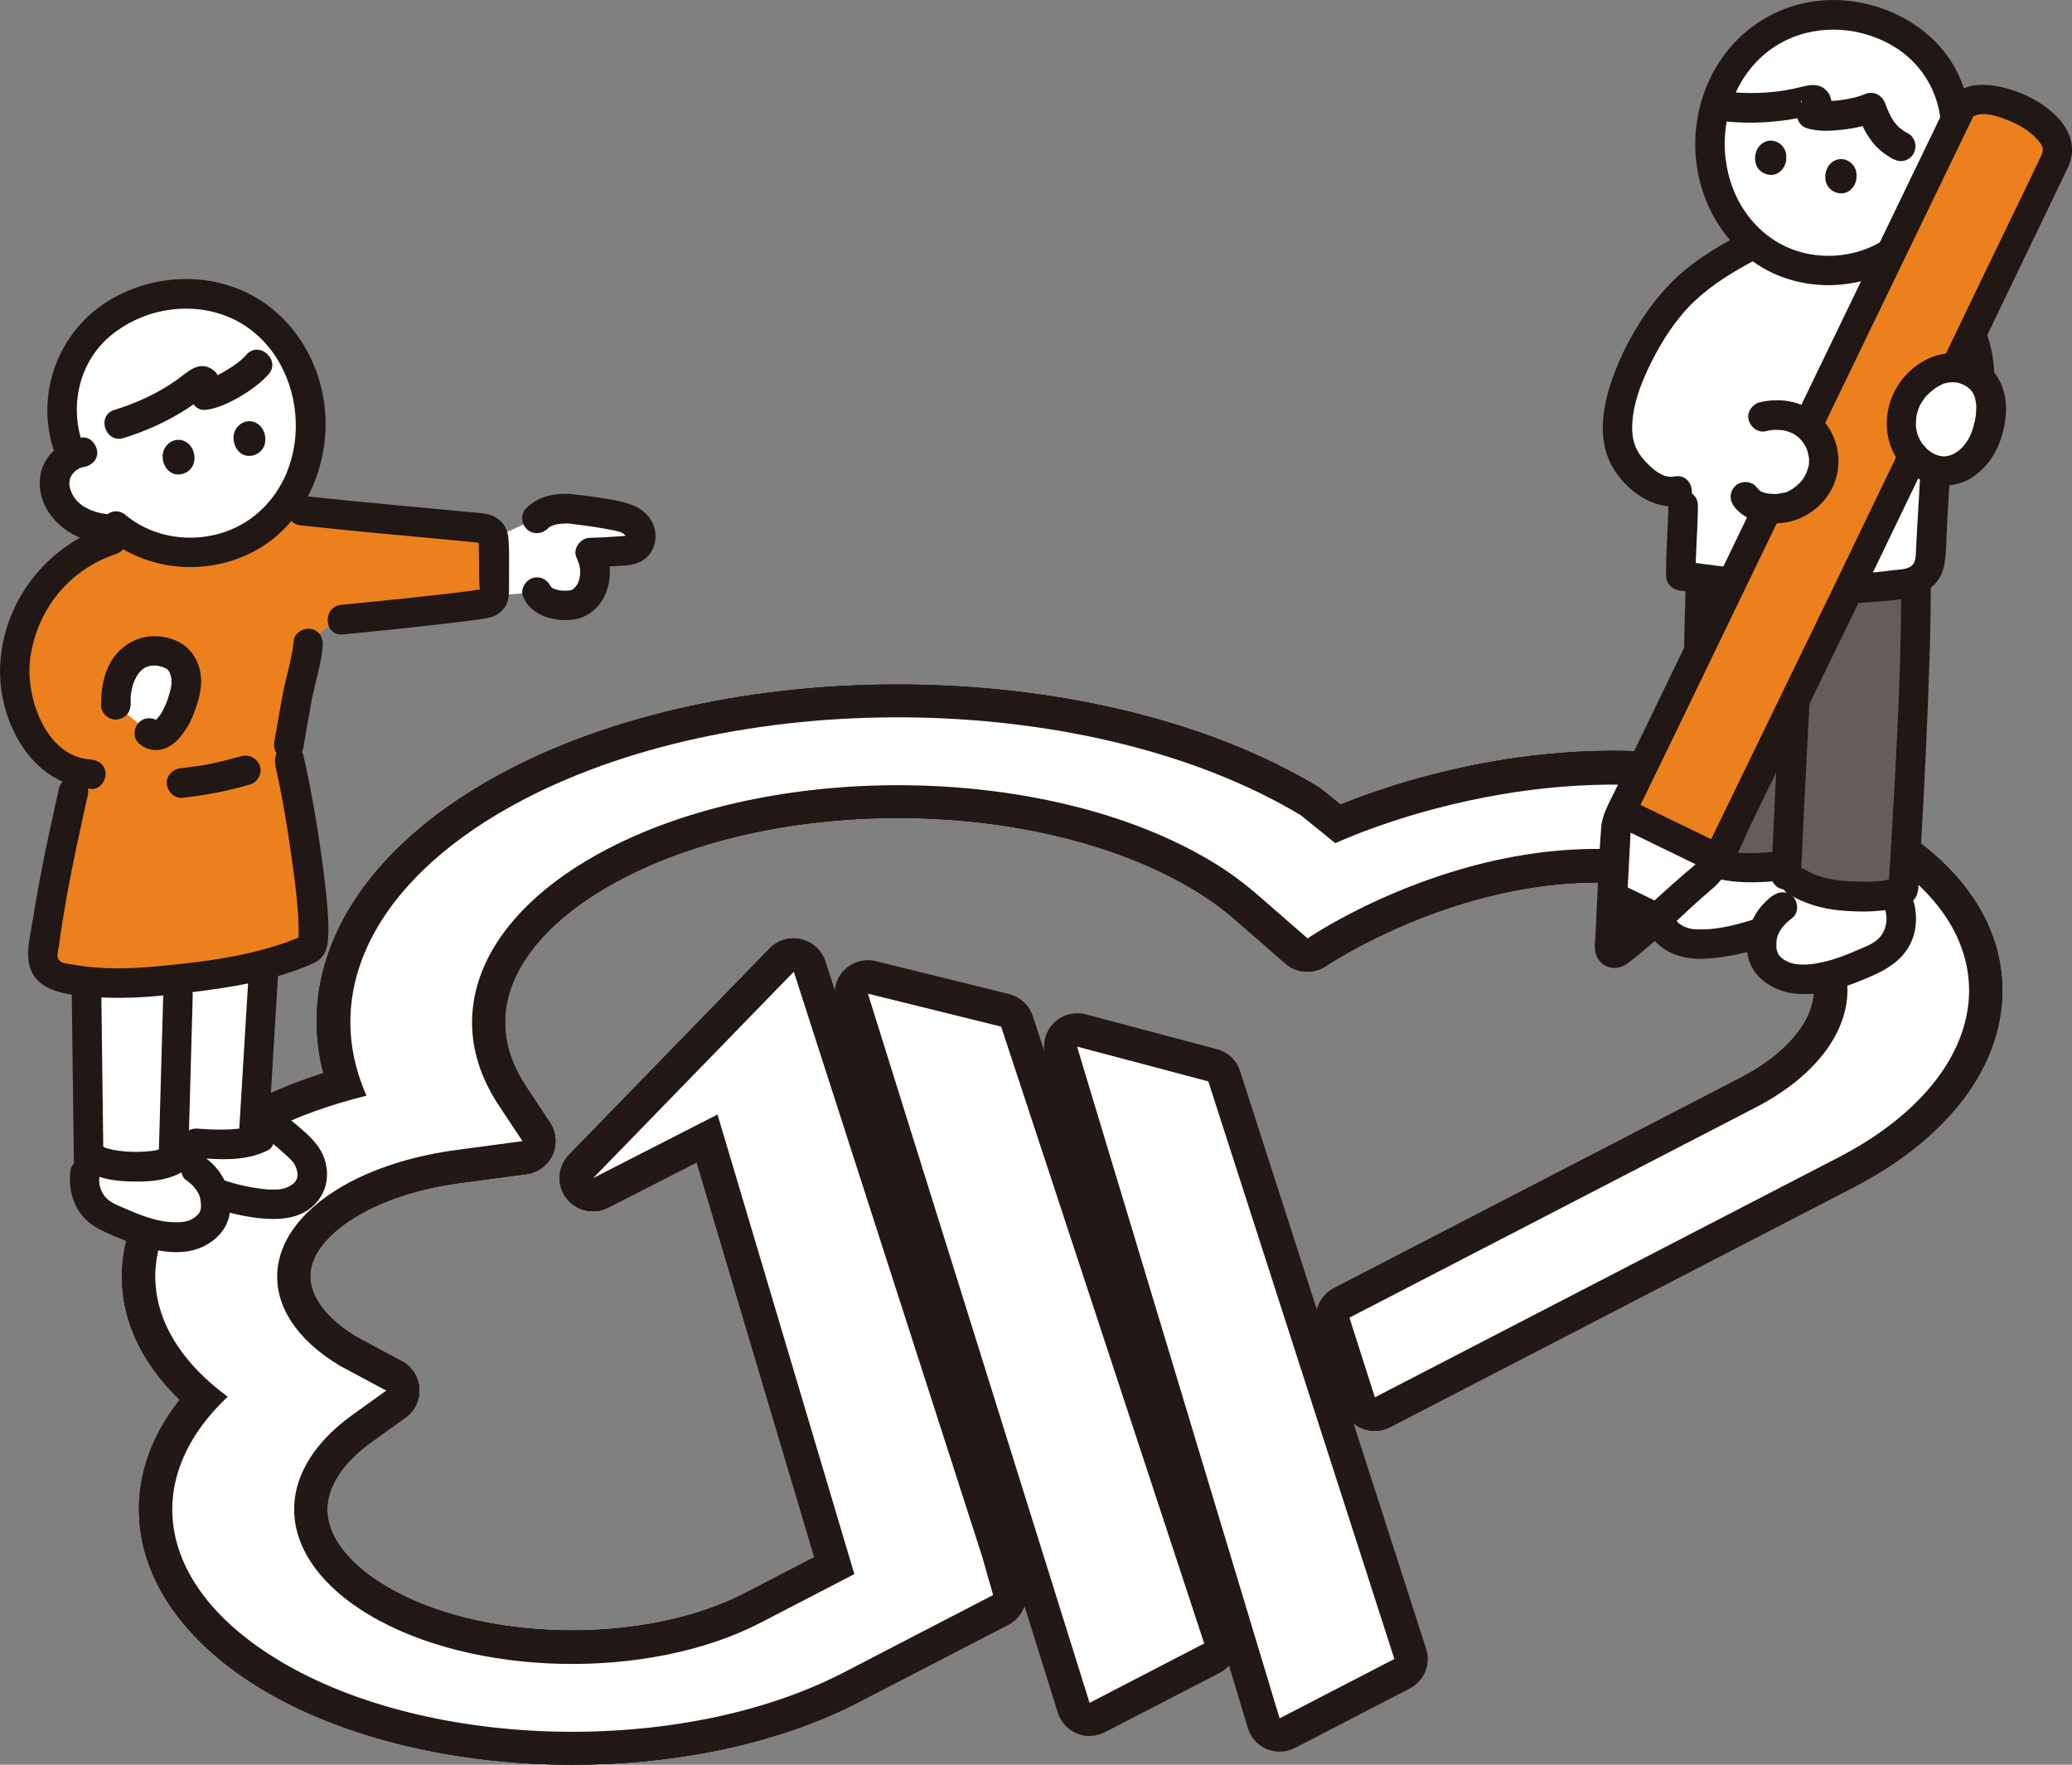 <?xml version="1.0" encoding="UTF-8"?><svg id="_レイヤー_1" xmlns="http://www.w3.org/2000/svg" width="160.5" height="136.66" viewBox="0 0 160.5 136.66"><rect x="0" y="0" width="160.5" height="136.66" fill="#808080" stroke="none"/><defs><style>.cls-1{fill:#ec801c;}.cls-2{fill:#645d5c;}.cls-3{fill:#231815;}.cls-4{fill:#fff;}.cls-5{fill:#211715;}</style></defs><path class="cls-3" d="M99.12,135.65c-.34,0-.68-.07-1-.2-.71-.3-1.24-.9-1.46-1.63l-15.68-52.03c-.27-.89-.03-1.87.62-2.54.65-.67,1.61-.94,2.51-.7l10.12,2.69c.87.21,1.56.86,1.83,1.71l14.41,44.73c.39,1.2-.15,2.5-1.27,3.08l-8.89,4.6c-.37.19-.78.29-1.18.29ZM87.24,84.72l13.45,44.64,4.2-2.17-13.31-41.31-4.34-1.15Z"/><path class="cls-3" d="M95.29,92.43c-1.09,0-2.1-.7-2.45-1.79l-1.5-4.66-3.73-.99.45,1.49c.41,1.36-.36,2.8-1.72,3.21-1.36.41-2.8-.36-3.21-1.72l-1.78-5.91c-.27-.89-.03-1.87.62-2.54.65-.67,1.61-.94,2.51-.7l9.54,2.53c.85.22,1.54.87,1.81,1.71l1.93,6c.44,1.35-.31,2.81-1.66,3.24-.26.08-.53.12-.79.12Z"/><path class="cls-3" d="M84.4,134.44c-.34,0-.67-.07-.99-.2-.7-.29-1.24-.88-1.47-1.61l-17.17-54.92c-.28-.89-.06-1.86.58-2.54.64-.68,1.59-.96,2.5-.74l10.31,2.55s.04.01.06.02h.01c.83.23,1.5.86,1.77,1.68l15.73,47.77c.4,1.2-.14,2.51-1.26,3.1l-8.88,4.59c-.37.19-.78.29-1.18.29ZM71.05,80.55l14.89,47.61,4.2-2.17-14.6-44.33-4.49-1.11Z"/><path class="cls-3" d="M79.48,88.69c-1.08,0-2.09-.69-2.45-1.77l-1.69-5.14-3.87-.96.16.52c.42,1.36-.33,2.81-1.69,3.23-1.36.43-2.81-.33-3.23-1.69l-1.53-4.89c-.28-.89-.06-1.86.58-2.54.64-.68,1.59-.96,2.5-.74l9.69,2.4c.86.21,1.56.86,1.84,1.7l2.14,6.49c.45,1.35-.29,2.81-1.64,3.25-.27.09-.54.13-.81.13Z"/><path class="cls-3" d="M44.36,136.66c-8.8,0-17.59-1.96-24.05-5.84-5.59-3.35-8.95-7.83-9.47-12.61-.37-3.44.69-6.78,3.08-9.81-3.17-3.06-4.73-6.69-4.44-10.42.39-4.99,3.99-9.49,10.14-12.67,1.61-.83,3.43-1.57,5.43-2.2-2.28-8.82,3.03-17.65,14.45-23.55,17.87-9.24,45.94-8.64,62.58,1.36.1.06.2.13.29.2l1.47,1.19c5.41-2.2,24.12-8.53,41.36.71,6.42,3.44,9.94,8.33,9.9,13.78-.04,5.85-4.24,11.37-11.52,15.14l-35.91,18.58c-.67.35-1.47.38-2.17.09-.7-.29-1.24-.88-1.47-1.6l-1.97-6.17c-.38-1.2.15-2.5,1.27-3.08l31.45-16.27c3.6-1.86,5.75-4.42,5.73-6.83-.01-2.05-1.65-4-4.61-5.5-15.84-7.99-33,3.52-33.17,3.64-.97.66-2.27.59-3.15-.18l-3.86-3.36c-1.02-.89-2.07-1.65-3.23-2.35-11.74-7.05-31.57-7.46-44.21-.91-4.85,2.51-8.02,5.78-8.9,9.19-.61,2.33-.14,4.68,1.38,6.97l1.84,2.78c.49.74.56,1.68.2,2.49-.37.81-1.13,1.37-2.01,1.49l-5.16.69c-2.72.36-5.21,1.1-7.22,2.14-2.73,1.41-4.33,3.24-4.38,5.01-.05,1.62,1.24,3.35,3.54,4.75l3.55,1.9c.79.42,1.3,1.22,1.36,2.11.06.89-.35,1.74-1.07,2.26l-2.61,1.87c-2.3,1.65-3.52,3.57-3.45,5.4.08,2.02,1.68,4.07,4.51,5.77,7.26,4.36,20.01,4.62,27.84.56l5.38-2.79-9.11-30.58-6.87,3.51c-1.12.57-2.5.25-3.25-.76-.75-1.02-.65-2.42.23-3.33l15.54-15.98c.7-.72,1.76-.97,2.71-.63.76.27,1.36.88,1.6,1.64l14.58,45.26.88,3.1c.34,1.18-.21,2.43-1.29,3l-11.6,6c-6.26,3.24-14.21,4.84-22.16,4.84ZM69.56,58.1c-9.92,0-19.86,2-27.69,6.05-10.11,5.23-14.27,12.58-11.12,19.67.31.7.29,1.49-.04,2.18s-.96,1.19-1.7,1.37c-2.69.67-5.05,1.52-7.01,2.53-4.44,2.3-7.13,5.39-7.37,8.49-.21,2.67,1.4,5.4,4.54,7.7.62.45,1,1.16,1.05,1.92.05.76-.25,1.51-.8,2.03-1.77,1.67-3.8,4.34-3.44,7.61.34,3.13,2.82,6.24,7,8.74,10.93,6.56,29.41,6.94,41.19.85l9.73-5.04-.28-.99-13.24-41.1-3.73,3.84c.69.31,1.21.9,1.42,1.62l10.6,35.59c.35,1.19-.19,2.46-1.29,3.03l-7.28,3.77c-9.53,4.93-23.97,4.62-32.86-.72-4.36-2.62-6.85-6.16-7.01-9.97-.14-3.38,1.58-6.64,4.86-9.25-.03-.02-.06-.03-.08-.05-4.05-2.43-6.21-5.75-6.1-9.36.12-3.75,2.66-7.1,7.17-9.43,2.52-1.31,5.6-2.23,8.9-2.67l1.1-.15c-1.99-3.33-2.57-6.93-1.65-10.46,1.28-4.92,5.26-9.23,11.53-12.47,14.05-7.27,36.14-6.79,49.24,1.07,1.42.85,2.71,1.79,3.96,2.88l2.42,2.11c1.61-.94,4.25-2.33,7.6-3.58-2.83.89-4.54,1.69-4.6,1.71-.89.43-1.95.3-2.72-.32l-2.54-2.05c-8-4.75-18.85-7.16-29.72-7.16ZM107.65,103.35l.38,1.19,33.2-17.18c5.52-2.86,8.7-6.72,8.73-10.59.02-3.44-2.52-6.71-7.18-9.2h0c-4.72-2.53-9.64-3.71-14.32-4.08,3.2.46,6.5,1.42,9.78,3.08,6.45,3.25,7.43,7.71,7.44,10.07.02,4.45-3.08,8.62-8.52,11.43l-29.52,15.27Z"/><path class="cls-3" d="M44.36,136.66c-8.8,0-17.59-1.96-24.05-5.84-5.59-3.35-8.95-7.83-9.47-12.61-.37-3.44.69-6.78,3.08-9.81-3.17-3.06-4.73-6.69-4.44-10.42.39-4.99,3.99-9.49,10.14-12.67,1.61-.83,3.43-1.57,5.43-2.2-2.28-8.82,3.03-17.65,14.45-23.55,17.87-9.24,45.94-8.64,62.58,1.36.1.06.2.13.29.2l1.47,1.19c5.41-2.2,24.12-8.53,41.36.71,6.42,3.44,9.94,8.33,9.9,13.78-.04,5.85-4.24,11.37-11.52,15.14l-35.91,18.58c-.67.35-1.47.38-2.17.09-.7-.29-1.24-.88-1.47-1.6l-1.97-6.17c-.38-1.2.15-2.5,1.27-3.08l31.45-16.27c3.6-1.86,5.75-4.42,5.73-6.83-.01-2.05-1.65-4-4.61-5.5-15.84-7.99-33,3.52-33.17,3.64-.97.66-2.27.59-3.15-.18l-3.86-3.36c-1.02-.89-2.07-1.65-3.23-2.35-11.74-7.05-31.57-7.46-44.21-.91-4.85,2.51-8.02,5.78-8.9,9.19-.61,2.33-.14,4.68,1.38,6.97l1.84,2.78c.49.74.56,1.68.2,2.49-.37.81-1.13,1.37-2.01,1.49l-5.16.69c-2.72.36-5.21,1.1-7.22,2.14-2.73,1.41-4.33,3.24-4.38,5.01-.05,1.62,1.24,3.35,3.54,4.75l3.55,1.9c.79.42,1.3,1.22,1.36,2.11.06.89-.35,1.74-1.07,2.26l-2.61,1.87c-2.3,1.65-3.52,3.57-3.45,5.4.08,2.02,1.68,4.07,4.51,5.77,7.26,4.36,20.01,4.62,27.84.56l5.38-2.79-9.11-30.58-6.87,3.51c-1.12.57-2.5.25-3.25-.76-.75-1.02-.65-2.42.23-3.33l15.54-15.98c.7-.72,1.76-.97,2.71-.63.76.27,1.36.88,1.6,1.64l14.58,45.26.88,3.1c.34,1.18-.21,2.43-1.29,3l-11.6,6c-6.26,3.24-14.21,4.84-22.16,4.84ZM69.56,58.1c-9.92,0-19.86,2-27.69,6.05-10.11,5.23-14.27,12.58-11.12,19.67.31.7.29,1.49-.04,2.18s-.96,1.19-1.7,1.37c-2.69.67-5.05,1.52-7.01,2.53-4.44,2.3-7.13,5.39-7.37,8.49-.21,2.67,1.4,5.4,4.54,7.7.62.45,1,1.16,1.05,1.92.05.76-.25,1.51-.8,2.03-1.77,1.67-3.8,4.34-3.44,7.61.34,3.13,2.82,6.24,7,8.74,10.93,6.56,29.41,6.94,41.19.85l9.73-5.04-.28-.99-13.24-41.1-3.73,3.84c.69.31,1.21.9,1.42,1.62l10.6,35.59c.35,1.19-.19,2.46-1.29,3.03l-7.28,3.77c-9.53,4.93-23.97,4.62-32.86-.72-4.36-2.62-6.85-6.16-7.01-9.97-.14-3.38,1.58-6.64,4.86-9.25-.03-.02-.06-.03-.08-.05-4.05-2.43-6.21-5.75-6.1-9.36.12-3.75,2.66-7.1,7.17-9.43,2.52-1.31,5.6-2.23,8.9-2.67l1.1-.15c-1.99-3.33-2.57-6.93-1.65-10.46,1.28-4.92,5.26-9.23,11.53-12.47,14.05-7.27,36.14-6.79,49.24,1.07,1.42.85,2.71,1.79,3.96,2.88l2.42,2.11c1.61-.94,4.25-2.33,7.6-3.58-2.83.89-4.54,1.69-4.6,1.71-.89.43-1.95.3-2.72-.32l-2.54-2.05c-8-4.75-18.85-7.16-29.72-7.16ZM107.65,103.35l.38,1.19,33.2-17.18c5.52-2.86,8.7-6.72,8.73-10.59.02-3.44-2.52-6.71-7.18-9.2h0c-4.72-2.53-9.64-3.71-14.32-4.08,3.2.46,6.5,1.42,9.78,3.08,6.45,3.25,7.43,7.71,7.44,10.07.02,4.45-3.08,8.62-8.52,11.43l-29.52,15.27Z"/><path class="cls-3" d="M44.36,136.66c-8.8,0-17.59-1.96-24.05-5.84-5.59-3.35-8.95-7.83-9.47-12.61-.37-3.44.69-6.78,3.08-9.81-3.17-3.06-4.73-6.69-4.44-10.42.39-4.99,3.99-9.49,10.14-12.67,1.61-.83,3.43-1.57,5.43-2.2-2.28-8.82,3.03-17.65,14.45-23.55,17.87-9.24,45.94-8.64,62.58,1.36.1.06.2.13.29.2l1.47,1.19c5.41-2.2,24.12-8.53,41.36.71,6.42,3.44,9.94,8.33,9.9,13.78-.04,5.85-4.24,11.37-11.52,15.14l-35.91,18.58c-.67.35-1.47.38-2.17.09-.7-.29-1.24-.88-1.47-1.6l-1.97-6.17c-.38-1.2.15-2.5,1.27-3.08l31.45-16.27c3.6-1.86,5.75-4.42,5.73-6.83-.01-2.05-1.65-4-4.61-5.5-15.84-7.99-33,3.52-33.17,3.64-.97.66-2.27.59-3.15-.18l-3.86-3.36c-1.02-.89-2.07-1.65-3.23-2.35-11.74-7.05-31.57-7.46-44.21-.91-4.85,2.51-8.02,5.78-8.9,9.19-.61,2.33-.14,4.68,1.38,6.97l1.84,2.78c.49.74.56,1.68.2,2.49-.37.81-1.13,1.37-2.01,1.49l-5.16.69c-2.72.36-5.21,1.1-7.22,2.14-2.73,1.41-4.33,3.24-4.38,5.01-.05,1.62,1.24,3.35,3.54,4.75l3.55,1.9c.79.42,1.3,1.22,1.36,2.11.06.89-.35,1.74-1.07,2.26l-2.61,1.87c-2.3,1.65-3.52,3.57-3.45,5.4.08,2.02,1.68,4.07,4.51,5.77,7.26,4.36,20.01,4.62,27.84.56l5.38-2.79-9.11-30.58-6.87,3.51c-1.12.57-2.5.25-3.25-.76-.75-1.02-.65-2.42.23-3.33l15.54-15.98c.7-.72,1.76-.97,2.71-.63.76.27,1.36.88,1.6,1.64l14.58,45.26.88,3.1c.34,1.18-.21,2.43-1.29,3l-11.6,6c-6.26,3.24-14.21,4.84-22.16,4.84ZM69.56,58.1c-9.92,0-19.86,2-27.69,6.05-10.11,5.23-14.27,12.58-11.12,19.67.31.7.29,1.49-.04,2.18s-.96,1.19-1.7,1.37c-2.69.67-5.05,1.52-7.01,2.53-4.44,2.3-7.13,5.39-7.37,8.49-.21,2.67,1.4,5.4,4.54,7.7.62.45,1,1.16,1.05,1.92.05.76-.25,1.51-.8,2.03-1.77,1.67-3.8,4.34-3.44,7.61.34,3.13,2.82,6.24,7,8.74,10.93,6.56,29.41,6.94,41.19.85l9.73-5.04-.28-.99-13.24-41.1-3.73,3.84c.69.31,1.21.9,1.42,1.62l10.6,35.59c.35,1.19-.19,2.46-1.29,3.03l-7.28,3.77c-9.53,4.93-23.97,4.62-32.86-.72-4.36-2.62-6.85-6.16-7.01-9.97-.14-3.38,1.58-6.64,4.86-9.25-.03-.02-.06-.03-.08-.05-4.05-2.43-6.21-5.75-6.1-9.36.12-3.75,2.66-7.1,7.17-9.43,2.52-1.31,5.6-2.23,8.9-2.67l1.1-.15c-1.99-3.33-2.57-6.93-1.65-10.46,1.28-4.92,5.26-9.23,11.53-12.47,14.05-7.27,36.14-6.79,49.24,1.07,1.42.85,2.71,1.79,3.96,2.88l2.42,2.11c1.61-.94,4.25-2.33,7.6-3.58-2.83.89-4.54,1.69-4.6,1.71-.89.43-1.95.3-2.72-.32l-2.54-2.05c-8-4.75-18.85-7.16-29.72-7.16ZM107.65,103.35l.38,1.19,33.2-17.18c5.52-2.86,8.7-6.72,8.73-10.59.02-3.44-2.52-6.71-7.18-9.2h0c-4.72-2.53-9.64-3.71-14.32-4.08,3.2.46,6.5,1.42,9.78,3.08,6.45,3.25,7.43,7.71,7.44,10.07.02,4.45-3.08,8.62-8.52,11.43l-29.52,15.27Z"/><polygon class="cls-4" points="93.59 83.74 83.43 81.05 99.12 133.07 108.01 128.47 93.6 83.75 93.59 83.74"/><polyline class="cls-4" points="95.29 89.85 93.36 83.86 93.35 83.85 83.8 81.32 85.58 87.23"/><polygon class="cls-4" points="77.54 79.5 67.23 76.95 84.4 131.87 93.28 127.27 77.55 79.5 77.54 79.5"/><polyline class="cls-4" points="79.48 86.11 77.34 79.62 77.33 79.61 67.64 77.22 69.17 82.11"/><path class="cls-4" d="M143.99,65.3c-19.07-10.21-40.55,0-40.55,0l-2.68-2.17c-15.96-9.58-42.91-10.16-60.07-1.28-11.42,5.91-15.98,14.7-12.3,23-2.77.69-5.35,1.59-7.58,2.75-10.46,5.41-11.65,14.34-3.17,20.56-6.88,6.49-5.45,14.77,3.99,20.44,11.61,6.97,31.21,7.38,43.7.93l.47-.24,2.23-1.16,8.9-4.61-.86-3.01-1.03-3.2-13.55-42.06h0s-15.54,15.98-15.54,15.98l9.63-4.92,10.6,35.59-7.28,3.77c-8.67,4.49-22.29,4.2-30.35-.64-7.19-4.32-7.71-10.82-1.24-15.47l2.61-1.87-3.6-1.93c-6.81-4.09-6.4-10.5.93-14.29,2.26-1.17,5.05-2,8.06-2.41l5.16-.69-1.84-2.78c-4.64-7.01-1.3-14.81,8.49-19.88,13.35-6.91,34.31-6.46,46.72.99,1.29.77,2.46,1.63,3.59,2.61l3.86,3.36s18.34-12.61,35.79-3.81c8.79,4.43,7.57,12.43-1.1,16.91l-31.45,16.27,1.97,6.17,35.91-18.58c12.48-6.46,13.89-17.77,1.58-24.35Z"/><g id="c"><g id="d"><path class="cls-4" d="M49.51,40.99c-.2-.42-.61-.75-1.1-.9-.95-.29-3.39-.61-4.34-.71-.59-.06-1.89.08-2.49.75l-3.35,1.56s0,.04,0,.07c.02,1.06.03,2.82.05,4.21,0,.06,0,.12-.02.18,1.34-.13,3.35-.31,3.35-.31.27.76,1.46,1.16,2.83.96.63-.09,1.32-.85,1.52-1.55.26-.88.16-1.7-.21-2.48,1.05-.02,1.62-.06,2.86-.17.38-.03.99-.26,1.03-.96.01-.23-.03-.45-.13-.65h0Z"/><path class="cls-4" d="M141.54,69.2c-1.36-.27-2.64-.88-3.83-2.13-2.08.19-4.4.16-5.82-.64-.79.63-2.5,1.98-2.92,2.65-.45.72-.65,1.65-.32,2.44.3.73,1.02,1.23,1.78,1.44.76.21,1.57.17,2.36.08,1.27-.15,2.27-.38,3.48-.79l.34-.11c-.02.06-.04.12-.06.18-.12.43-.13,1.23.02,1.66.26.77.73,1.17,1.46,1.53.78.39,1.81.35,2.68.24,1.35-.17,2.63-.69,3.88-1.23.8-.35,1.65-.75,2.12-1.49.5-.79.68-1.52.53-2.45-.06-.42-.26-.97-.55-1.4-.46.12-.96.18-1.25.2-1.35.05-2.65.08-3.89-.17h0Z"/><path class="cls-5" d="M131.33,65.42c-.64.52-1.28,1.02-1.9,1.56-.75.66-1.43,1.33-1.8,2.28-.49,1.26-.3,2.78.69,3.75,1.01.99,2.41,1.31,3.79,1.23,1.51-.09,2.98-.39,4.41-.87.59-.2,1.02-.71.88-1.36-.12-.55-.77-1.08-1.36-.88-1.26.43-2.75.81-4.01.84-.37,0-.75.02-1.11-.06.07.02-.2-.06-.21-.06-.04-.01-.43-.17-.26-.09-.14-.07-.26-.16-.38-.24-.11-.08-.12-.09-.04-.03-.05-.05-.1-.11-.15-.16-.08-.11-.09-.12-.03-.03-.04-.06-.08-.13-.11-.2-.05-.12-.06-.14-.02-.05-.02-.08-.04-.15-.05-.23-.02-.14-.02-.16,0-.05,0-.08,0-.16,0-.24.02-.14.02-.16,0-.06.02-.08.04-.16.06-.24.09-.31.1-.35.29-.6.05-.06.25-.28.02-.04.05-.06.11-.11.16-.17.17-.17.34-.34.52-.5.69-.63,1.43-1.2,2.16-1.79.48-.39.49-1.17.09-1.62-.43-.48-1.14-.48-1.62-.09h0Z"/><path class="cls-5" d="M137.3,69.36c-1.42,1.08-2.17,2.7-1.94,4.48.23,1.73,1.85,2.84,3.47,3.08,1.85.27,3.77-.35,5.46-1.04,1.72-.7,3.35-1.51,3.94-3.42.53-1.74-.06-4.15-1.84-4.94-.57-.25-1.27.17-1.45.72-.21.63.15,1.2.72,1.45-.2-.09.03.06.09.14,0,.01.11.2.13.24.12.24.19.46.23.75.09.6-.08,1.27-.48,1.74-.43.51-1.16.76-1.76,1.02-.8.35-1.61.67-2.47.88-.74.18-1.52.3-2.28.2-.53-.07-1.07-.35-1.33-.71-.09-.13-.17-.36-.19-.58,0-.08,0-.26,0-.37,0-.06.06-.45.03-.3.17-.69.64-1.19,1.2-1.61.49-.37.48-1.18.09-1.62-.44-.49-1.12-.47-1.62-.09h0Z"/><path class="cls-2" d="M142.35,45.62c-.21,0-.42,0-.63,0-3.6,0-7.38-.46-9.98-.81,0,.11,0,.18,0,.18-.18,5.16-.31,16.9-.31,21.11,1.33,1.12,3.96,1.19,6.3.97,2.26,2.4,4.89,2.42,7.72,2.3.48-.02,1.48-.17,2.01-.49.38-5.62,1.03-18.3.99-23.83-1.9.31-3.85.53-6.08.56h0Z"/><path class="cls-4" d="M135.5,19.08c-2.38,1.25-4.59,2.67-6.15,4.63-1.55,1.95-2.97,4.39-3.65,6.91-.39,1.44-.61,3.04-.08,4.39.33.84.93,1.5,1.58,2.04.9.76,2.05,1.36,3.14.8.15,2.57-.18,4.51-.13,6.73,2.46.34,7.12,1.02,11.51,1.02,2.24,0,4.2-.18,6.08-.47.95-.14,1.67-.93,1.73-1.89l.34-6.18.09-1.66c2.82-2.2,3.95-5.48,3.08-8.5-.3-1.04-.6-1.92-1.18-2.91-.33-.57-.91-1.28-1.42-1.78-.78-.76-2.38-1.83-3.83-2.29l-11.11-.86h0Z"/><path class="cls-4" d="M150.95,13.17c1.34-3.37.39-7.45-2.57-9.81-3.86-3.08-9.56-3-13.08.57-3.49,3.55-3.77,9.7-.7,13.59.65.82,1.43,1.54,2.32,2.1,3.19,1.99,7.66,1.74,10.51-.7"/><path class="cls-4" d="M151.28,7.9c-.44-1.74-1.42-3.36-2.9-4.54-3.86-3.08-9.56-3-13.08.57-1.16,1.18-1.97,2.65-2.41,4.22,2.6.37,4.97.25,7.35-.42.13-.04.28-.02.39.06.28.18-.1.78-.28,1.06.99.34,3.46.02,4.6-.52.53,1.56,1.11,2.38,2.29,3.02l3.71,1.82c.67-1.68.76-3.54.33-5.27h0Z"/><path class="cls-5" d="M138.32,46.36c-.4,7.12-.8,14.24-1.11,21.37-.06,1.47,2.22,1.6,2.29.13.31-7.13.71-14.25,1.11-21.37.08-1.47-2.21-1.6-2.29-.13h0Z"/><path class="cls-5" d="M130.59,44.92c-.13,3.7-.18,7.41-.23,11.11-.03,1.96-.05,3.91-.06,5.87,0,.81-.01,1.62-.02,2.43,0,.66-.14,1.53.07,2.16.39,1.13,2.32,1.52,3.34,1.69,1.41.23,2.85.15,4.27.02.62-.05,1-.81.88-1.36-.14-.67-.74-.93-1.36-.88-1.71.15-3.99.32-5.42-.81l.51,1.02c0-7.04.07-14.08.31-21.11.05-1.47-2.24-1.6-2.29-.13h0Z"/><path class="cls-5" d="M138.59,69.27c1.25.73,2.6,1.12,4.03,1.24,1.28.11,2.68.13,3.94-.12.51-.1,1.1-.25,1.52-.56.54-.4.51-1.01.55-1.61.06-.92.12-1.84.17-2.76.26-4.49.48-8.99.63-13.49.07-2.18.14-4.36.13-6.55,0-1.47-2.29-1.61-2.29-.13.01,6.32-.35,12.66-.71,18.97-.09,1.52-.18,3.04-.28,4.56l.62-.96c-.96.52-2.13.42-3.19.4-1.36-.02-2.69-.21-3.88-.91-1.27-.75-2.54,1.16-1.26,1.91h0Z"/><path class="cls-5" d="M146.24,21.03c2.5.83,4.47,2.65,5.37,5.14.93,2.58.62,5.03-1.12,7.19-.39.48-.16,1.27.32,1.59.56.37,1.2.16,1.59-.32,1.06-1.31,1.74-2.84,1.99-4.51.25-1.65-.1-3.25-.66-4.79-1.12-3.1-3.63-5.43-6.75-6.47-1.4-.47-2.13,1.71-.73,2.17h0Z"/><path class="cls-5" d="M134.98,18.06c-2.09,1.11-4.18,2.37-5.8,4.11-1.68,1.81-3.02,4-3.95,6.28-.88,2.16-1.56,4.84-.63,7.09.85,2.05,3.28,4.07,5.59,3.6,1.44-.3.96-2.54-.49-2.24-.81.17-1.59-.49-2.12-1.03-.62-.62-1.03-1.32-1.12-2.2-.19-1.89.62-3.96,1.45-5.62.86-1.71,1.96-3.42,3.36-4.74s3.06-2.31,4.75-3.21c1.3-.69.26-2.73-1.05-2.04h0Z"/><path class="cls-5" d="M129.23,39.02c0,1.84-.2,3.67-.17,5.51,0,.66.43,1.12,1.08,1.21,4.92.67,9.87,1.28,14.84.88,2.2-.18,5.18-.22,5.64-2.96.17-.98.14-2.01.2-3l.2-3.52c.08-1.47-2.21-1.6-2.29-.13-.11,1.98-.24,3.97-.33,5.95-.02.36-.08.7-.41.92-.37.24-.95.22-1.37.28-.6.08-1.2.15-1.81.2-2.49.21-5.01.12-7.5-.09-2.35-.19-4.7-.5-7.04-.82l1.08,1.21c-.03-1.84.17-3.67.17-5.51,0-1.47-2.29-1.61-2.29-.13h0Z"/><path class="cls-5" d="M152.03,13.53c1.42-3.72.42-8.12-2.6-10.76-2.91-2.55-7.17-3.47-10.85-2.2-3.83,1.32-6.4,4.63-7.09,8.58-.7,4,.73,8.22,3.9,10.79,3.64,2.96,9.22,2.81,12.79-.17,1.14-.95-.4-2.65-1.53-1.71-2.44,2.03-6.19,2.33-8.94.71-2.89-1.7-4.31-5.03-4.09-8.31.21-3.04,1.85-5.9,4.62-7.29,2.73-1.37,6.1-1.09,8.65.55,3.04,1.96,4.24,5.72,2.95,9.08-.53,1.38,1.65,2.11,2.17.73h0Z"/><path class="cls-5" d="M149.92,14.44c.26.03-.2-.07.03,0,.08.03.16.05.24.08.05.02.1.04.15.07l-.12-.05c.05,0,.17.1.21.13.05.03.09.07.13.1l-.09-.08c.07.03.13.12.18.18.05.05.13.13.16.2-.11-.25-.02-.02.01.04.03.06.1.16.11.23-.05-.15-.06-.16-.02-.04l.02.08c.02.07.05.18.04.25.05-.27,0-.04-.01.05,0,.09-.02.18-.02.26-.02.26.07-.18-.01.05-.03.09-.05.17-.08.26-.01.03-.15.34-.08.2.07-.14-.07.12-.09.15-.05.08-.1.15-.15.23-.02.03-.2.26-.1.14s-.1.1-.12.12c-.07.06-.13.12-.2.18-.03.02-.25.19-.14.11.12-.08-.14.08-.17.1-.08.05-.17.09-.26.14-.09.04-.18.08-.27.12-.03.01-.31.12-.18.07.13-.04-.16.05-.19.05-.1.03-.19.05-.29.07-.19.04-.39.07-.58.1-.09,0-.06,0,.06,0-.05,0-.1,0-.14,0-.11,0-.22,0-.33,0-.6-.02-1.2.45-1.21,1.08,0,.61.44,1.19,1.08,1.21,2.27.07,4.6-1.04,5.49-3.22.41-.99.4-2.21-.16-3.15-.61-1.01-1.58-1.65-2.75-1.79-.6-.08-1.2.49-1.21,1.08,0,.66.44,1.13,1.08,1.21h0Z"/><path class="cls-5" d="M138.37,12.36c0,.07-.09.72-.64,1.04-.37.21-.72.14-.83.11-.08-.02-.64-.16-.86-.73-.21-.54-.06-1.28.45-1.66.54-.4,1.2-.24,1.56.17.32.37.34.73.31,1.06h0Z"/><path class="cls-5" d="M143.81,13.79c0,.07-.09.72-.64,1.04-.37.21-.72.14-.83.11-.08-.02-.64-.16-.86-.73-.21-.54-.06-1.28.45-1.66.54-.4,1.2-.24,1.56.17.32.37.34.73.31,1.06h0Z"/><path class="cls-5" d="M143.85,8.64c.15.43.3.86.5,1.27.18.37.4.71.65,1.04.42.56.99,1.01,1.6,1.34.28.15.56.23.88.16.27-.06.57-.25.71-.49.15-.26.24-.58.16-.88-.07-.27-.23-.57-.49-.71-.3-.16-.58-.35-.84-.57l.22.19c-.25-.22-.47-.47-.66-.74l.17.24c-.31-.46-.54-.98-.73-1.5l.1.28s-.03-.09-.05-.13c-.1-.29-.22-.53-.49-.71-.24-.16-.6-.24-.88-.16-.28.07-.56.23-.71.49-.15.25-.26.59-.16.88h0Z"/><path class="cls-5" d="M144.45,7.29c-.51.23-1.32.4-2.01.48-.33.04-.65.06-.98.06-.38,0-.57-.02-.75-.08l.59,1.72c.45-.7.87-1.64.24-2.39-.7-.82-1.68-.41-2.56-.22-1.82.4-3.66.42-5.5.22-1.47-.16-1.59,2.13-.13,2.29,1.24.14,2.48.17,3.73.07.6-.05,1.19-.11,1.78-.22.27-.05.54-.1.81-.17.17-.04.34-.08.5-.13.07-.02.13-.04.2-.05.17-.04.13-.04-.12,0l-.49-.32.06.06-.27-.52c-.14-.41.1-.32.01-.2-.07.1-.13.21-.19.32-.39.61-.13,1.5.59,1.72.9.28,1.87.21,2.79.11.93-.1,1.87-.31,2.72-.7,1.34-.61.3-2.65-1.05-2.04h0Z"/><path class="cls-4" d="M143.17,45.68l16.08-33.4c.46-.94-.15-1.78-.88-2.53-.79-.81-2.69-1.78-4.09-1.99-1.03-.15-2.07-.06-2.53.88l-26.39,54.63c-.13.27-.2.56-.2.86l-.49,9.33c0,.32.37.5.62.3,2.18-1.77,4.72-4.26,6.91-6.06.3-.25.55-.55.72-.91l10.25-21.1Z"/><path class="cls-1" d="M153.1,7.73c-.58.08-1.07.33-1.35.91,0,0-23.77,49.2-26.19,54.22,2.5,1.21,5,2.43,7.49,3.64,1.23-2.52,10.11-20.82,10.11-20.82l16.08-33.4c.46-.94-.15-1.78-.88-2.53-.79-.81-2.69-1.78-4.09-1.99-.4-.06-.81-.08-1.18-.03h0Z"/><path class="cls-5" d="M124.7,72.72c.05-.92.13-2.49.18-3.31,1.15.56,2.31,1.12,3.46,1.68-1.05.95-2.09,1.88-3.06,2.66-.25.2-.62.02-.62-.3l.04-.73Z"/><path class="cls-5" d="M128.53,69.91c-1.02-.5-2.05-1-3.07-1.49-.25-.12-.66-.05-.89.07-.25.13-.49.38-.56.65-.08.29-.09.62.07.89l.17.24c.14.15.3.26.49.32,1.02.5,2.05,1,3.07,1.49.25.12.66.05.89-.07.25-.13.49-.38.56-.65.08-.29.09-.62-.07-.89l-.17-.24c-.14-.15-.3-.26-.49-.32h0Z"/><path class="cls-5" d="M144.25,46.05c1.7-3.53,3.4-7.06,5.1-10.58,2.84-5.89,5.67-11.78,8.51-17.67l2.31-4.8c1.81-3.76-4.13-6.82-7.23-6.39-1.74.24-2.27,1.68-2.92,3.04l-2.32,4.8-7.8,16.15-8.82,18.27c-2.01,4.15-4.01,8.3-6.02,12.45-.44.91-.95,1.76-1.03,2.78-.21,2.69-.29,5.4-.43,8.1-.02.39-.06.78-.06,1.16,0,1.37,1.44,2.06,2.52,1.25,2.33-1.73,4.34-3.91,6.56-5.77,1.53-1.28,2.26-3.46,3.12-5.23,2.65-5.46,5.3-10.91,7.95-16.37l.58-1.19c.27-.56-.19-1.27-.72-1.45-.65-.22-1.18.16-1.45.72-1.48,3.05-2.96,6.09-4.44,9.14l-5.58,11.49c-.4.82-.92,1.12-1.69,1.79-1,.87-1.97,1.76-2.96,2.65-.46.41-.92.83-1.38,1.23-.24.21-.48.42-.72.62-.09.08-.18.15-.27.23-.09.07-.18.15-.26.22-.11.08-.12.09-.01.03l.61.03h.02s.39.45.39.45c.07.11,0,.47.03.18.02-.12.01-.26.02-.38l.07-1.39.21-3.89.16-3.11c.02-.37.04-.69.2-1.04.86-1.87,1.79-3.71,2.68-5.56l5.72-11.84c2.33-4.82,4.66-9.64,6.99-14.47l6.39-13.22,4.03-8.34.42-.87c.03-.07.06-.14.1-.21,0-.01.01-.03.02-.05-.08.1,0,0,.07-.03.77-.34,1.75,0,2.49.28.79.31,1.62.72,2.21,1.34.38.4.78.78.55,1.34-.03.08-.08.15-.11.23-1.41,2.98-2.86,5.94-4.29,8.9l-6.83,14.2-4.6,9.55-.24.49c-.27.56.19,1.27.72,1.45.65.22,1.18-.16,1.45-.72h0Z"/><path class="cls-5" d="M125.83,64.25c2.32,1.13,4.64,2.25,6.96,3.38.54.26,1.3-.18,1.45-.72.19-.66-.14-1.17-.72-1.45-2.32-1.13-4.64-2.25-6.96-3.38-.54-.26-1.3.18-1.45.72-.19.66.14,1.17.72,1.45h0Z"/><path class="cls-4" d="M151.99,36.11c1.28-.7,1.86-1.97,2.14-3.34.31-1.53.16-3.52-2.06-4.2-.55-.17-1.58-.16-2.37.31-1.6.92-2.44,2.3-2.4,4.14.05,1.84,1.69,3.62,3.52,3.45.43-.04.81-.16,1.17-.36Z"/><path class="cls-5" d="M152.51,37.13c1.8-1.03,2.7-2.99,2.86-5.01.15-1.73-.53-3.48-2.14-4.3-1.96-1-4.17-.34-5.62,1.25-1.39,1.52-1.87,3.75-1.08,5.68.96,2.33,3.67,3.59,5.97,2.38,1.31-.68.27-2.72-1.05-2.04-.64.34-1.06.32-1.67.05.18.08-.03-.02-.07-.05-.08-.05-.16-.1-.23-.15-.06-.04-.12-.09-.18-.14.13.11,0-.01-.03-.03-.13-.14-.25-.27-.37-.42-.02-.02-.11-.18-.03-.04-.06-.1-.12-.19-.17-.3-.15-.29-.19-.37-.26-.79-.01-.07-.02-.15-.03-.22.02.21,0-.05,0-.1,0-.21.01-.42.04-.63,0-.07.02-.15.03-.22-.04.21.01-.02.03-.07.04-.15.09-.31.15-.45.03-.07.05-.13.08-.19-.09.19,0-.01.04-.06.1-.17.21-.32.32-.48.02-.03.14-.17.01-.02.05-.05.1-.11.15-.16.13-.13.26-.25.41-.37.26-.21.41-.32.8-.5.19-.09-.23.05.13-.05.08-.02.16-.04.24-.06-.03,0,.36-.05.2-.04-.15.02.21,0,.19,0,.14,0,.28.02.41.03-.24-.02-.07-.02,0,0,.11.03.21.07.32.11.05.02.27.12.09.03.06.03.12.07.18.1.06.03.11.07.17.11,0,0,.25.2.12.08-.13-.11.09.1.09.1.04.04.08.09.12.14.14.14.02.02,0-.03.05.07.09.15.13.23.03.06.06.13.09.2.03.07.07.25,0,0,.03.13.07.25.09.38.02.08.05.48.04.17,0,.14.01.29,0,.43,0,.16-.02.32-.03.47,0,.08-.1.57-.03.24-.08.39-.18.77-.32,1.14-.24.62-.68,1.22-1.25,1.55-.54.31-.79.97-.5,1.54.27.53,1,.81,1.54.5h0Z"/><path class="cls-4" d="M136.55,32.27c4.33-1.07,6.62,4.34,2.72,6.67-1.16.62-3.23.71-4.1-.47"/><path class="cls-5" d="M136.79,33.39c.13-.03.27-.06.41-.08.05,0,.11-.02.16-.02h.08c.1-.02.1-.02,0,0h-.08c.05,0,.1,0,.15,0,.05,0,.1,0,.15,0,.12,0,.24.01.37.02.06,0,.12.02.18.02.16,0-.29-.07-.06-.01.1.03.2.05.3.08.1.03.19.07.28.1.03.01.09.05.12.05-.26-.05-.13-.06,0,0,.17.1.32.22.48.33.12.08-.21-.21-.05-.05.03.03.06.06.09.09.08.08.16.17.23.26.04.05.15.15.17.22-.03-.12-.12-.2-.06-.08.03.05.05.09.08.13.05.08.09.17.13.25.02.05.04.1.06.14.1.23-.04-.15-.01-.05.05.19.11.38.14.58,0,.04.06.22.03.25.02-.02,0-.31-.01-.09,0,.06,0,.13,0,.19,0,.1,0,.19-.02.29,0,.05-.02.11-.02.16-.01.15.08-.3.01-.08-.07.21-.12.42-.21.62-.04.1-.08.06.04-.08-.02.03-.04.09-.06.12-.06.1-.12.2-.18.3-.06.09-.14.17-.19.26-.09.13.2-.2.02-.03-.05.05-.11.11-.16.16-.08.07-.15.14-.23.21-.05.04-.41.29-.15.13-.1.07-.2.13-.31.19-.06.03-.11.05-.17.08l-.07.03c-.12.04-.1.04.06-.02-.05.07-.3.09-.39.11-.15.03-.3.05-.45.08h-.04c-.13.02-.11.02.05,0-.06.03-.19,0-.25,0-.14,0-.28,0-.42-.03-.02,0-.29-.04-.1,0,.18.03-.09-.03-.13-.04-.06-.02-.13-.04-.19-.06l-.08-.03c-.12-.05-.1-.04.05.03-.11-.02-.24-.15-.33-.21-.19-.13.07.13.02.01-.04-.07-.13-.14-.18-.21-.37-.48-1.2-.5-1.62-.09-.47.46-.48,1.11-.09,1.62.95,1.24,2.73,1.48,4.17,1.18,1.32-.27,2.52-1.12,3.22-2.27,1.28-2.11.7-4.88-1.3-6.31-1.18-.84-2.71-1.02-4.1-.69-.58.14-1.04.76-.88,1.36.16.59.74,1.03,1.36.88h0Z"/><path class="cls-4" d="M10.9,76.08c1.64-.1,3.34-.31,5.14-.56.92-.13,2.63-.4,4.4-.86-.23,3.77-.46,7.55-.68,11.32.61.49,1.06.86,1.06.86.62.5,2.5,1.95,2.92,2.63s.61,1.55.3,2.29c-.28.69-.96,1.16-1.67,1.35s-1.47.16-2.21.08c-1.19-.14-2.13-.36-3.26-.74l-.32-.11c.02.06.04.11.06.17.11.4.12,1.16-.02,1.56-.24.72-.69,1.1-1.37,1.44-.18.09-.36.15-.56.19-2.24.4-4.23-.52-6.17-1.36-.62-.27-1.16-.7-1.5-1.28-.56-.96-.61-1.84-.15-3.19-.06-4.62-.12-9.23-.17-13.84,1.38.15,2.78.16,4.21.07h0Z"/><path class="cls-5" d="M19.25,75.59c-.24,4.02-.49,8.04-.73,12.06-.04.62.64,1.11,1.21,1.08.68-.04,1.04-.59,1.08-1.21.24-4.02.49-8.04.73-12.06.04-.62-.64-1.11-1.21-1.08-.68.04-1.04.59-1.08,1.21h0Z"/><path class="cls-5" d="M12.64,77.21c-.11,3.94-.22,7.87-.33,11.81-.02.62.63,1.11,1.21,1.08.66-.04,1.06-.59,1.08-1.21.11-3.94.22-7.87.33-11.81.02-.62-.63-1.11-1.21-1.08-.66.04-1.06.59-1.08,1.21h0Z"/><path class="cls-5" d="M5.55,76.41c.06,4.46.11,8.92.17,13.39.02,1.48,2.31,1.35,2.29-.13-.06-4.46-.11-8.92-.17-13.39-.02-1.48-2.31-1.35-2.29.13h0Z"/><path class="cls-5" d="M20.05,87.69c.68.55,1.37,1.09,2.02,1.68.17.15.33.31.49.47.03.03.11.15.15.16-.12-.14-.14-.16-.06-.07.02.03.05.06.07.09.06.09.12.19.17.28-.08-.16.08.22.09.27.02.07.04.15.06.22-.02-.11-.02-.1,0,.04,0,.08.01.15,0,.23.02-.12.02-.11,0,.03-.01.07-.03.15-.05.22.04-.1.03-.09-.02.03-.03.06-.06.12-.1.18.07-.1.06-.09-.02.01-.05.05-.09.1-.14.15.09-.07.08-.07-.02.01-.12.08-.23.16-.36.23.2-.1-.18.06-.23.08-.03,0-.33.09-.18.06-.34.07-.7.06-1.04.06-.15-.01-.18-.01-.09,0-.09,0-.17-.02-.26-.03-.17-.02-.35-.04-.52-.06-.33-.05-.65-.1-.97-.17-.65-.13-1.28-.32-1.9-.53-.57-.19-1.27.31-1.36.88-.11.67.27,1.16.88,1.36,1.13.38,2.28.64,3.46.77,1.31.13,2.74.1,3.85-.72,1.14-.86,1.58-2.16,1.26-3.55-.23-.98-.85-1.71-1.57-2.36-.66-.6-1.36-1.15-2.06-1.71-.47-.38-1.21-.4-1.62.09-.38.46-.41,1.22.09,1.62h0Z"/><path class="cls-5" d="M14.44,91.39c.43.33.81.7,1.01,1.21.1.25.16.85.09,1.07-.09.28-.15.34-.31.49.11-.11-.13.1-.16.12-.11.07-.22.15-.34.2-.44.2-1.11.19-1.61.15-1.3-.11-2.52-.64-3.71-1.16-.5-.22-.99-.42-1.33-.87-.32-.44-.45-.95-.38-1.49.08-.61-.24-1.23-.88-1.36-.57-.12-1.28.26-1.36.88-.2,1.52.25,3.08,1.48,4.07.57.45,1.22.73,1.88,1.01.68.29,1.38.57,2.09.79,1.37.43,3.1.7,4.48.18,1.21-.45,2.26-1.46,2.41-2.79.18-1.68-.5-3.18-1.85-4.2-.49-.37-1.18-.4-1.62.09-.39.43-.41,1.24.09,1.62h0Z"/><path class="cls-1" d="M8.63,41.83c-1.61.51-3.39,1.69-4.26,2.54-.57.56-1.21,1.34-1.58,1.98-.64,1.1-.98,2.07-1.31,3.23-.78,2.7-.17,5.96,1.71,8.27.58.71,1.51,1.59,2.84,1.95-.92,4.13-2.11,9.17-2.69,14.04-.1.83.45,1.62,1.27,1.81,3.67.85,7.26.44,11.45-.13,1.57-.21,5.41-.87,8.02-2.08.82-.85-.76-10.63-1.65-14.55,0,0-.07-.32-.15-.65l.09-.53c.15-.85.69-4.14.92-4.96.24-.86.51-1.99.59-2.91,0,0,1.81-1.76,2.6-1.84,3.91-.39,6.65-.64,11.12-1.23.38-.05.69-.41.69-.79-.02-1.39-.03-3.15-.05-4.21,0-.43-.33-.78-.76-.83-2.67-.27-9.28-.84-14.07-1.37l-14.78,2.27h0Z"/><path class="cls-4" d="M19.03,23.92c-3.45-1.88-7.86-1.46-11.04,1.07-3.11,2.48-4.02,6.82-2.44,10.3-.69.36-1.23,1.06-1.31,1.86-.11,1.09.52,2.25,1.43,2.9,1,.71,2.38,1.05,3.55.9,2.89,2.26,7.23,2.44,10.36.49.9-.56,1.69-1.29,2.35-2.12,3.11-3.93,2.82-10.15-.71-13.74-.66-.67-1.4-1.22-2.18-1.65h0Z"/><path class="cls-4" d="M5.07,29.53c.45-1.74,1.44-3.35,2.92-4.53,3.91-3.11,9.67-3.04,13.23.58.18.19.36.38.52.58-1.03,1.19-1.77,2.06-1.77,2.06-.83.96-3.01,2.28-4.07,2.37.05-.33.16-1.04-.17-1.09-.13-.02-.28.02-.38.11-1.8,1.48-3.78,2.51-6.12,3.23l-2.86,2.22c-.29.03-.56.12-.82.25-.83-1.82-.97-3.87-.48-5.77h0Z"/><path class="cls-5" d="M6.47,34.55c-1.13-2.96-.4-6.46,2.07-8.53,2.38-2,5.79-2.67,8.73-1.64,6.3,2.22,7.62,11.41,2.47,15.54-2.85,2.29-7.21,2.31-10.03-.05-1.13-.94-2.66.76-1.53,1.71,3.2,2.67,7.83,3.06,11.49,1.12,3.73-1.97,5.71-6.23,5.54-10.35-.16-3.97-2.32-7.76-5.9-9.59-3.5-1.78-7.84-1.45-11.12.67-3.89,2.52-5.54,7.49-3.88,11.84.52,1.37,2.7.65,2.17-.73h0Z"/><path class="cls-5" d="M6.3,33.9c-1.16.15-2.14.77-2.75,1.77-.58.95-.6,2.19-.19,3.21.9,2.19,3.25,3.32,5.54,3.24.6-.02,1.14-.6,1.08-1.21-.06-.63-.57-1.1-1.21-1.08-.61.02-1.34-.13-1.91-.41-.18-.09-.35-.18-.52-.29.2.13-.02-.02-.06-.05-.07-.06-.14-.12-.21-.18-.07-.06-.13-.13-.19-.2.18.19,0-.02-.04-.06-.06-.07-.11-.15-.16-.23-.02-.03-.18-.33-.11-.19.07.14-.05-.13-.06-.16-.03-.09-.06-.17-.09-.26-.01-.04-.02-.09-.03-.13.02.14.03.17.01.08,0-.09-.02-.18-.03-.27,0-.03,0-.34,0-.16,0,.17.02-.11.03-.15,0-.03.08-.31.03-.15-.05.16.05-.1.07-.13.02-.03.15-.28.07-.13-.08.14.07-.09.1-.12.06-.06.12-.12.18-.18.06-.06.04-.04-.06.05.03-.03.07-.05.1-.08.07-.05.15-.09.21-.14.07-.04.05-.03-.08.03.04-.02.08-.03.12-.05.08-.03.16-.06.24-.08.3-.08-.17.02.07-.02.59-.07,1.15-.56,1.08-1.21-.06-.58-.57-1.16-1.21-1.08h0Z"/><path class="cls-5" d="M18.1,34.1c0,.07.09.73.65,1.06.37.21.72.14.84.11.09-.02.64-.16.87-.74.22-.54.06-1.29-.46-1.68-.54-.4-1.22-.24-1.58.18-.33.38-.35.73-.32,1.07h0Z"/><path class="cls-5" d="M12.61,35.54c0,.07.09.73.65,1.06.37.21.72.14.84.11.09-.02.64-.16.87-.74.22-.54.06-1.29-.46-1.68-.54-.4-1.22-.24-1.58.18-.33.38-.35.73-.32,1.07h0Z"/><path class="cls-5" d="M19.11,27.45c-.46.52-1.03.9-1.66,1.28-.3.18-.61.35-.93.48-.16.07-.32.13-.48.18-.07.02-.15.04-.22.06.13-.02.13-.03,0,0l1.18,1.39c.13-.83.17-1.87-.69-2.32-1.03-.55-1.86.37-2.63.91-1.48,1.05-3.11,1.78-4.83,2.32-1.41.44-.68,2.61.73,2.17,1.22-.38,2.39-.86,3.53-1.46.51-.27,1-.56,1.47-.87.25-.17.5-.34.74-.52.12-.09.24-.18.36-.28l.14-.11c.2-.14.19-.16-.05-.03l-.59-.12c-.29-.63-.42-.8-.4-.51,0,.08,0,.08.01,0-.02.11-.03.22-.04.33-.11.69.4,1.47,1.18,1.39.94-.11,1.82-.54,2.63-1.01s1.61-1.04,2.24-1.74c.98-1.1-.72-2.63-1.71-1.53h0Z"/><path class="cls-5" d="M21.32,59.25c.59,2.62,1.02,5.29,1.38,7.95.18,1.31.34,2.64.41,3.96.02.46.03.91.02,1.37,0,.28.03-.2,0,.04-.01.07-.02.14-.03.22-.02.22-.06.08,0,.09.04-.1.05-.12.01-.05-.06.1-.02.05.1-.15l.49-.32c-3.53,1.59-7.57,2.1-11.39,2.46-2.21.21-4.44.28-6.63-.12-.33-.06-.9-.06-1.12-.36-.21-.28-.05-.76,0-1.06.17-1.26.37-2.51.59-3.76.48-2.66,1.06-5.3,1.65-7.94.32-1.44-1.92-1.92-2.24-.49-.49,2.2-.98,4.4-1.4,6.61-.22,1.16-.43,2.32-.61,3.48-.16,1.04-.49,2.24-.33,3.29.36,2.31,2.87,2.55,4.77,2.71,2.16.19,4.32.07,6.47-.18,3.61-.41,7.44-.9,10.78-2.39,1.13-.5,1.19-1.51,1.2-2.61,0-1.24-.14-2.48-.28-3.71-.39-3.27-.93-6.55-1.65-9.77-.14-.6-.91-.9-1.45-.72-.64.21-.86.85-.72,1.45h0Z"/><path class="cls-4" d="M11.58,56.75c.22.22.49.23.67.19.19-.04.49-.24.62-.36.79-.79,1.16-1.78,1.45-2.86.13-.47.17-.98.08-1.46-.09-.51-.24-.8-.51-1.12-.26-.31-.86-.59-1.4-.69-.69-.12-1.42,0-1.99.4-.57.4-.98,1.01-1.22,1.67s-.31,1.37-.29,2.07"/><path class="cls-5" d="M10.81,57.6c.66.58,1.52.63,2.28.21.59-.32,1.01-.87,1.37-1.43.34-.52.56-1.1.75-1.68.22-.65.38-1.31.37-2-.02-1.39-.76-2.63-2.07-3.14-1.46-.57-3.04-.31-4.19.77-1.17,1.1-1.51,2.77-1.49,4.31,0,.6.61,1.14,1.21,1.08.64-.06,1.09-.56,1.08-1.21,0-.12,0-.23,0-.35,0-.05.01-.34,0-.16.02-.27.07-.54.13-.8.03-.11.06-.22.1-.34-.05.17.02-.05.05-.11.04-.09.08-.18.13-.27.02-.04.05-.09.07-.13.01-.02.13-.19.05-.09-.06.09.1-.12.13-.16.06-.08.14-.14.2-.22.08-.09-.02.01-.04.03.04-.03.08-.06.12-.09.1-.07.2-.14.31-.19-.19.09.11-.03.17-.04.05-.01.1-.03.15-.04-.02,0-.18.02-.05.01.1,0,.21-.02.31-.02.05,0,.1,0,.16,0-.11,0-.1-.01,0,0,.1.02.21.04.31.06.06.02.29.11.13.03.1.04.19.08.29.13.04.02.09.05.13.07.14.07-.14-.03-.01,0,.02,0,.18.15.05.04-.1-.09,0,0,.01.02.05.07.09.14.14.21.11.17-.05-.17.01.04.03.11.06.21.09.32.03.13,0-.01,0-.03,0,.06.01.11.02.17,0,.11,0,.23.01.34,0,.13,0,0,0-.02,0,.06-.01.11-.02.17-.02.13-.05.26-.08.39-.06.22-.12.43-.19.65-.02.05-.03.1-.05.15,0-.02.06-.16.01-.04-.04.11-.08.22-.13.33-.09.21-.2.42-.31.62-.03.04-.05.08-.08.13-.08.15.1-.13,0,0-.07.09-.14.19-.22.28-.05.05-.09.1-.14.15-.14.16.04,0,.04-.02,0,.02-.31.21-.16.12.11-.07.02,0-.02,0,.05,0,.26-.02.1-.02,0,0,.25.03.12,0-.09-.02.14.05.17.08-.45-.4-1.22-.39-1.62.09-.39.48-.39,1.2.09,1.62h0Z"/><path class="cls-5" d="M23.16,40.67c3.89.43,7.79.78,11.69,1.14.69.07,1.39.13,2.08.2.05,0,.2.05.24.02-.03.02.1-.08.01-.05-.16.05.05-.31-.09-.08-.03.04,0,.22,0,.27,0,.5.01,1.01.02,1.51,0,.52,0,1.03.02,1.55,0,.1.06.55.04.58.09-.2.11-.08-.05-.14-.11-.04-.41.05-.54.07-1.09.14-2.18.27-3.27.39-2.3.26-4.59.48-6.89.71-1.46.15-1.34,2.44.13,2.29,2.34-.23,4.67-.46,7.01-.73,1.28-.15,2.56-.29,3.83-.47.67-.1,1.21-.26,1.64-.81.45-.57.4-1.23.4-1.91-.01-1.14.04-2.3-.04-3.45-.08-1.19-.88-1.89-2.03-2.01-1.92-.19-3.84-.36-5.77-.54-2.65-.25-5.3-.5-7.94-.79-.61-.07-1.22.23-1.36.88-.12.56.26,1.29.88,1.36h0Z"/><path class="cls-5" d="M22.76,49.59c-.15,1.47-.62,2.87-.89,4.32-.22,1.18-.41,2.37-.62,3.55-.11.61.26,1.23.88,1.36.59.13,1.26-.27,1.36-.88.21-1.18.4-2.37.62-3.55.27-1.45.75-2.85.89-4.32.06-.62-.22-1.22-.88-1.36-.55-.12-1.3.26-1.36.88h0Z"/><path class="cls-5" d="M18.67,58.56c-.8.23-1.6.43-2.41.6-.05,0-.1.02-.14.03.13-.02.15-.03.06-.01-.11.02-.22.04-.34.06-.19.03-.38.06-.58.09-.42.06-.84.11-1.26.16-.59.06-1.14.57-1.08,1.21.06.59.57,1.15,1.21,1.08,1.78-.19,3.55-.53,5.27-1.04.58-.17.94-.89.72-1.45-.23-.6-.84-.9-1.45-.72h0Z"/><path class="cls-5" d="M40.53,46.21c.35.85,1.04,1.34,1.9,1.61.85.26,2,.3,2.82-.08,1.97-.93,2.43-3.48,1.6-5.33l-1.02,1.51c.55-.01,1.09-.03,1.64-.07.61-.04,1.27-.03,1.85-.23,1.48-.49,1.88-2.32.99-3.52-.72-.97-1.86-1.21-2.98-1.41-.96-.17-1.93-.31-2.9-.41-1.3-.14-2.75.11-3.69,1.1-.43.45-.36,1.22.09,1.62.48.43,1.19.36,1.62-.09.09-.09.09-.1,0-.01.06-.04.11-.08.17-.12.12-.06.12-.07.02-.01.07-.03.13-.06.2-.08.1-.04.21-.06.31-.09.14-.03.14-.03.01,0,.07-.01.14-.02.2-.03.21-.03.42-.02.63-.03-.35.01-.05,0,.04,0,.08,0,.16.02.24.03,1.02.12,2.05.26,3.06.46.2.04.41.08.61.14.03,0,.3.11.15.04,0,0,.3.17.15.07.06.05.12.1.17.15-.07-.09-.06-.07.02.03.07.12.08.12.02.02.03.12.04.14.03.06-.01-.08-.01-.06,0,.07.02-.11.01-.1-.01.04,0-.07.04-.12.08-.17-.09.09-.08.09.02-.01-.27.13.22-.1-.04.01-.13.03-.1.03.07,0-.08,0-.15.02-.23.02-.31.03-.63.05-.94.07-.59.04-1.17.07-1.76.08-.69.01-1.33.84-1.02,1.51.24.53.37,1,.25,1.57-.05.25-.11.41-.2.55-.17.24-.22.3-.45.43-.07.04-.07.04.02-.01-.12.04-.13.04-.04.01-.14.02-.28.03-.41.03-.28,0-.31.01-.64-.06-.05-.01-.4-.13-.2-.05-.09-.04-.18-.09-.27-.14.21.11,0-.02-.06-.06.09.12.1.12.02.02-.07-.11-.06-.1.02.04-.23-.57-.84-.93-1.45-.72-.56.19-.96.88-.72,1.45h0Z"/><path class="cls-5" d="M8.26,40.74C3.68,42.26.4,46.39.03,51.21c-.33,4.39,2.27,9.55,7.07,9.89.62.04,1.11-.64,1.08-1.21-.04-.68-.59-1.04-1.21-1.08-3.46-.24-5.03-4.93-4.63-7.82.52-3.79,3.01-6.88,6.65-8.09,1.4-.46.67-2.64-.73-2.17h0Z"/><path class="cls-5" d="M19.49,87.17c.35-.18.08-.04,0,0-.08.03-.16.06-.24.08-.14.05-.32.06-.46.12.19-.03.22-.04.09-.02-.05,0-.1.02-.15.02-.1.01-.2.03-.3.04-.2.02-.4.04-.59.05-.42.02-.84.02-1.26.01-.22,0-.43-.02-.65-.03-.11,0-.23-.01-.34-.02-.06,0-.11,0-.17-.01.16.01.18.01.05,0-.32-.03-.6-.02-.88.16-.23.15-.44.44-.49.71-.09.55.24,1.31.88,1.36,1.9.16,4.02.33,5.77-.56.54-.27.66-1.13.32-1.59-.4-.55-1.01-.62-1.59-.32h0Z"/><path class="cls-5" d="M13.22,88.53s-.09.09-.13.14c-.07.09.16-.09.04-.04-.1.04-.21.14-.3.2-.12.07-.03,0,.04-.02-.07.02-.13.06-.2.08-.13.05-.25.09-.38.13-.06.02-.12.03-.18.05-.03,0-.29.06-.13.03.15-.03-.06,0-.09.01-.08.01-.16.02-.24.03-.3.03-.61.05-.91.06-.29,0-.58,0-.87-.02-.1,0-.22-.01-.05,0-.07,0-.13-.01-.2-.02-.15-.01-.29-.03-.44-.05-.26-.03-.51-.08-.76-.15-.08-.02-.16-.05-.24-.07.11.03.09.03,0,0-.06-.03-.12-.05-.18-.08-.04-.02-.3-.18-.07-.02-.49-.34-1.19-.43-1.62.09-.36.43-.43,1.25.09,1.62,1.28.9,2.95,1.02,4.47,1,1.43-.02,3.07-.3,4.07-1.42.4-.45.39-1.22-.09-1.62-.48-.39-1.19-.39-1.62.09h0Z"/></g></g></svg>